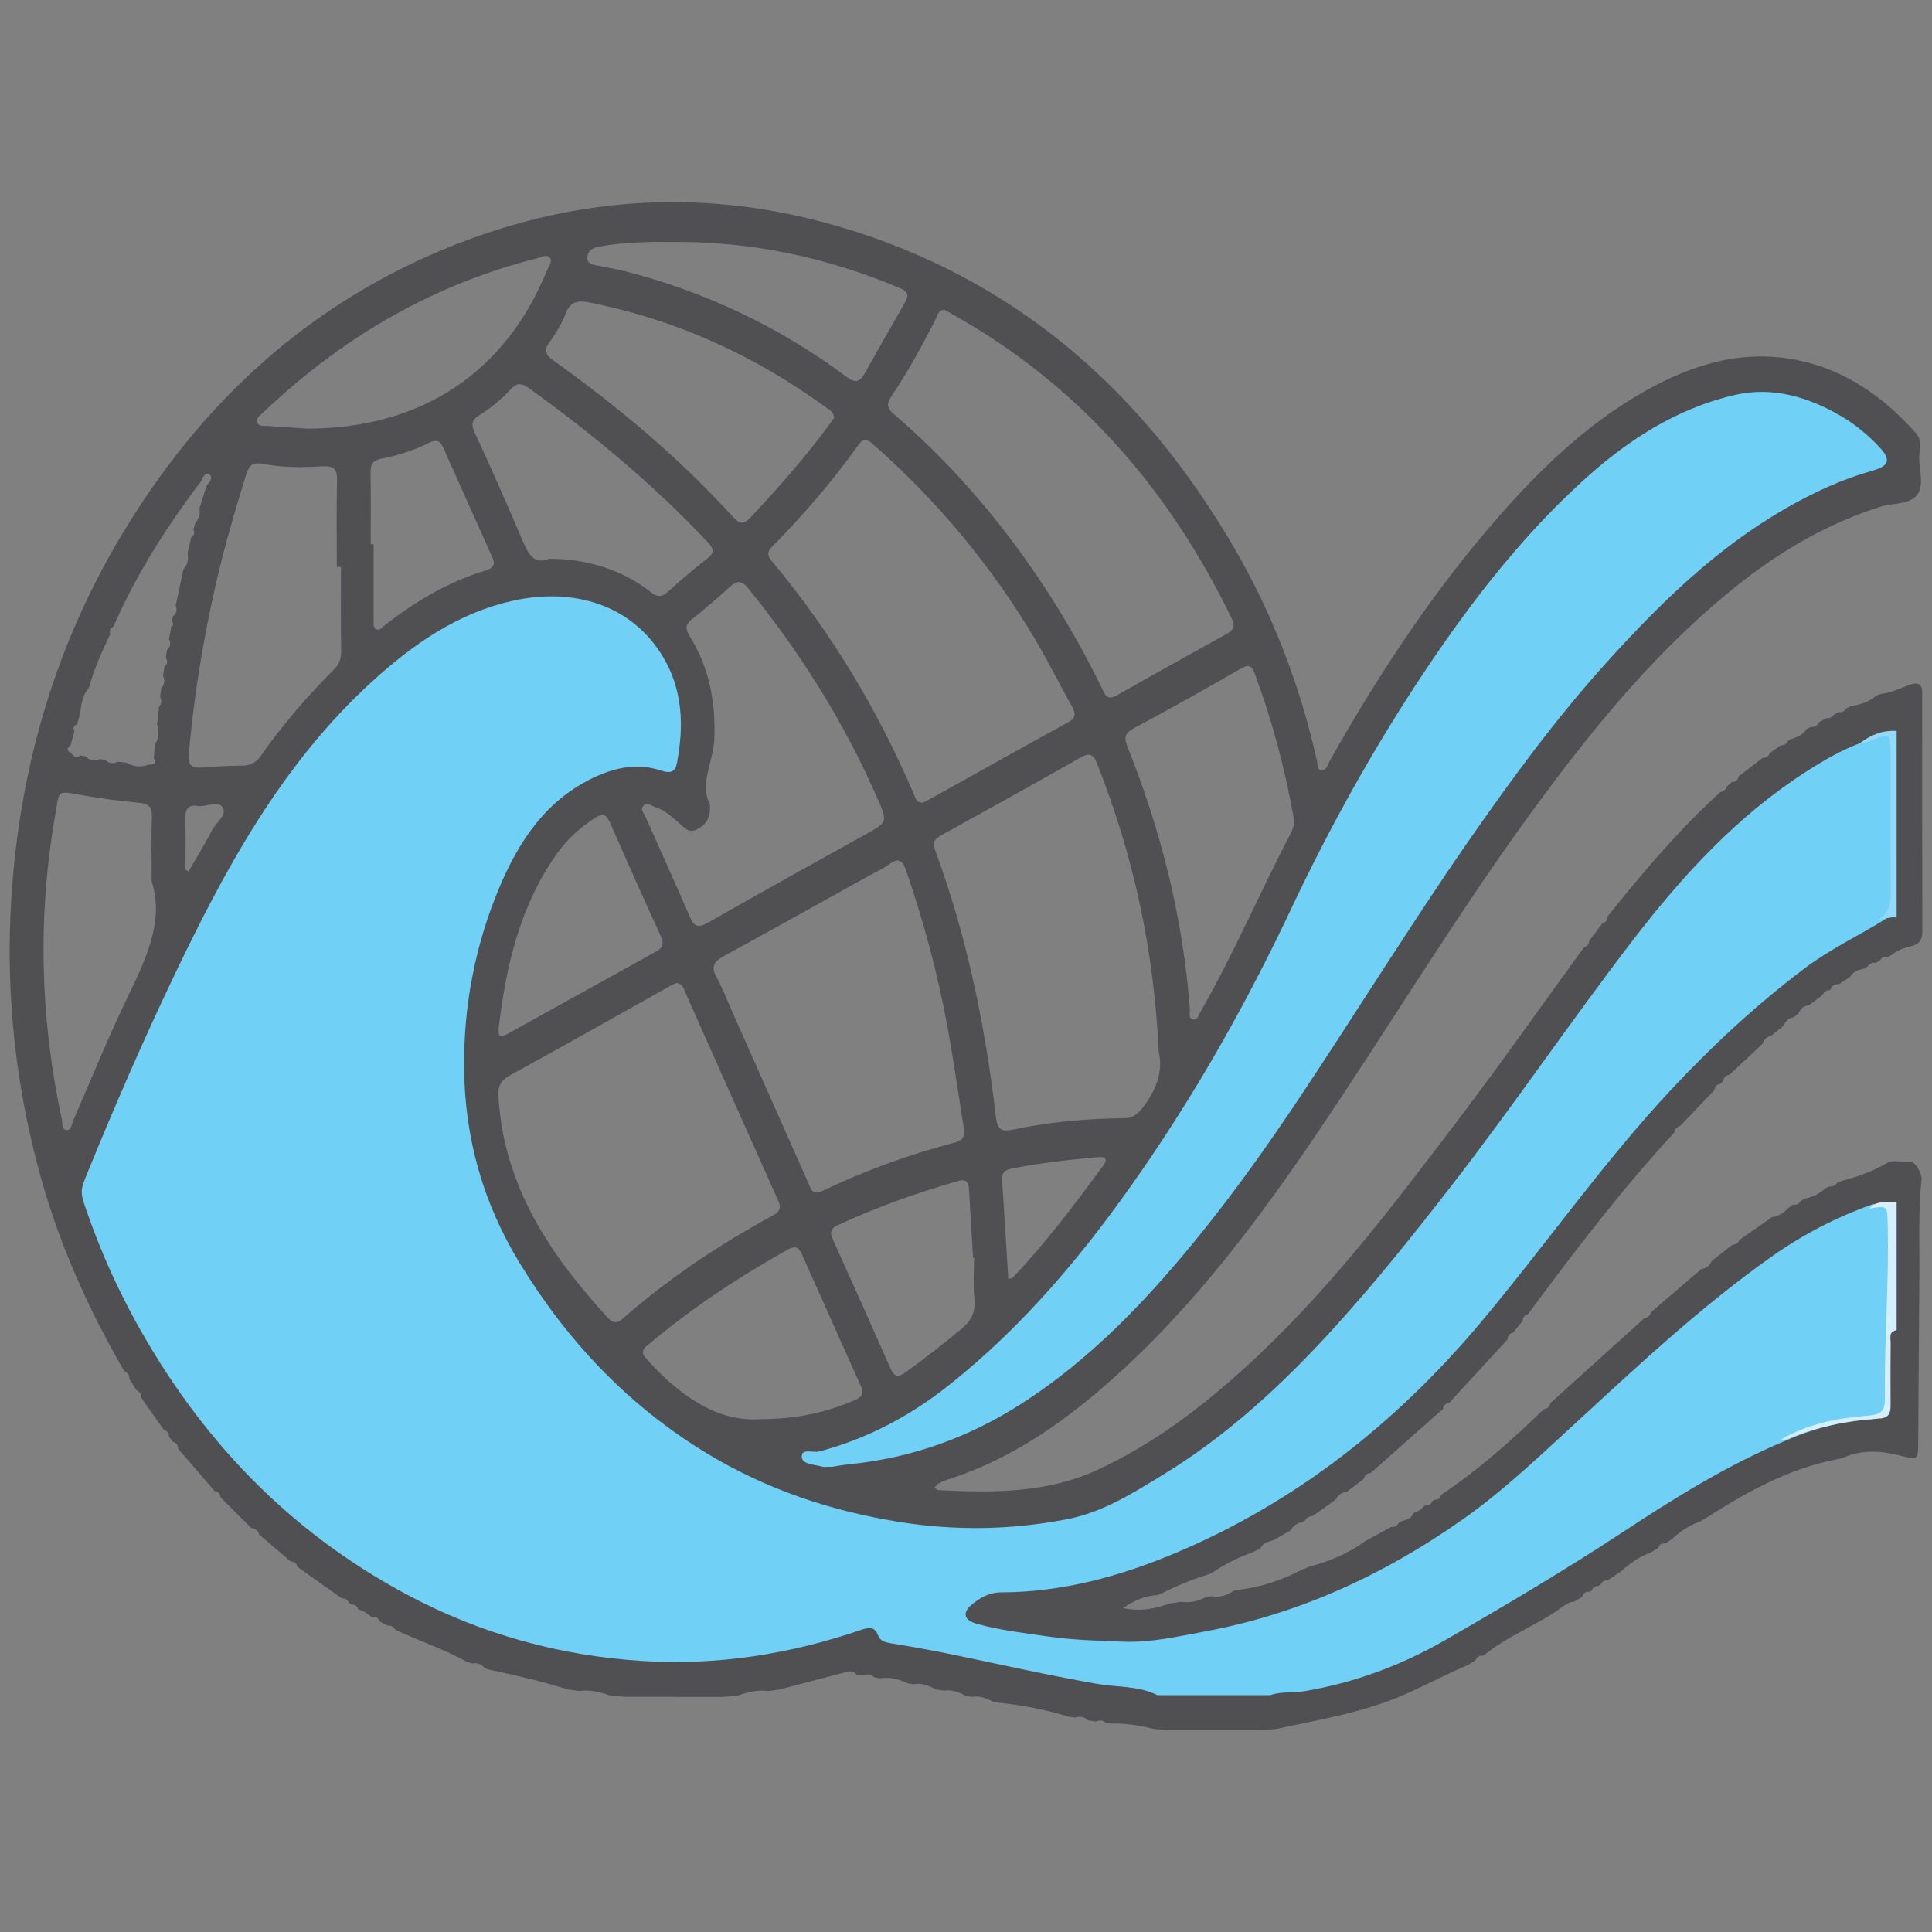 <?xml version="1.0" encoding="UTF-8"?>
<!DOCTYPE svg PUBLIC "-//W3C//DTD SVG 1.0//EN" "http://www.w3.org/TR/2001/REC-SVG-20010904/DTD/svg10.dtd">
<!-- Creator: CorelDRAW 2019 (64-Bit) -->
<svg xmlns="http://www.w3.org/2000/svg" xml:space="preserve" width="4.167in" height="4.167in" version="1.0" style="shape-rendering:geometricPrecision; text-rendering:geometricPrecision; image-rendering:optimizeQuality; fill-rule:evenodd; clip-rule:evenodd"
viewBox="0 0 4166.66 4166.66"
 xmlns:xlink="http://www.w3.org/1999/xlink">
 <rect x="0" y="0" width="4166.66" height="4166.66" fill="#808080" stroke="none"/>
 <defs>
  <style type="text/css">
   <![CDATA[
    .fil0 {fill:#505052}
    .fil2 {fill:#D5EFFC}
    .fil3 {fill:#94D9F8}
    .fil1 {fill:#71D0F6}
   ]]>
  </style>
 </defs>
 <g id="Layer_x0020_1">
  <g id="پرهام_x0020_سیر.eps">
   <path class="fil0" d="M400.05 1875.52c2.19,1.31 4.37,2.62 6.56,3.93 16.94,-29.42 34.95,-58.28 50.39,-88.47 8.56,-16.78 33.34,-33.07 23.37,-49.52 -9.51,-15.68 -35.8,-0.26 -54.72,-3.34 -20.1,-3.27 -26.44,7.56 -25.89,26.85 1.04,36.82 0.3,73.7 0.3,110.56zm1774.52 882.73c5.23,-1.45 7.95,-1.34 9.2,-2.64 71.7,-74.98 133.59,-157.94 195.18,-241.15 12.57,-16.99 2.67,-20.3 -13.24,-18.79 -61.84,5.86 -123.58,12.39 -184.6,24.8 -14.41,2.94 -20.82,9.16 -19.86,24.06 4.59,70.44 8.81,140.93 13.32,213.72zm-1375.09 -1584.33c2.09,0 4.18,0 6.27,0.02 0,54.48 -0.02,108.96 0.01,163.45 0,7.5 -1.84,16.57 6.74,20.11 7,2.87 11.41,-4.32 16.46,-8.29 66.49,-52.05 138.13,-94.72 219.54,-119.27 14.2,-4.3 20.54,-11.76 13.94,-26.48 -35.61,-79.53 -71.31,-159.02 -106.8,-238.59 -6.78,-15.22 -14.98,-17.43 -30.62,-9.71 -32.27,15.95 -66.63,27.36 -102.06,33.9 -19.31,3.56 -24.27,12.74 -23.89,31.19 1.11,51.2 0.39,102.44 0.39,153.68zm1301.24 1538.31c-0.73,-0.02 -1.45,-0.02 -2.17,-0.06 -2.85,-47.94 -5.58,-95.87 -8.59,-143.79 -0.88,-13.86 -2.51,-27.44 -22.77,-21.62 -89.28,25.54 -176.5,56.7 -260.83,95.69 -12.58,5.82 -17.77,13.72 -11.06,28.56 42.21,93.28 83.97,186.82 125.27,280.54 7.94,18.04 16.72,19.32 32.1,8.25 41.58,-29.98 81.94,-61.43 121.34,-94.23 21.28,-17.7 30.31,-36.91 27.39,-65.07 -3.02,-29.13 -0.67,-58.83 -0.67,-88.27zm-1024.96 -498.01c0.24,11.15 -5.49,29.02 19.06,15.34 106.78,-59.43 213.76,-118.45 320.67,-177.63 13.69,-7.58 16.98,-16.81 9.87,-32.33 -37.25,-81.41 -73.79,-163.15 -109.67,-245.2 -8.56,-19.55 -16.91,-20.87 -34.36,-9.26 -31.35,20.85 -58.54,45.19 -80.31,75.99 -78.76,111.46 -109.17,239.03 -125.24,373.08zm365.33 -1692.35c-14.2,0 -28.44,-0.51 -42.62,0.09 -36.04,1.54 -72.08,3.16 -107.6,10.26 -12.76,2.55 -23.55,8.22 -24.15,22.61 -0.61,15.07 12.48,15.91 22.9,18.17 19.22,4.18 38.8,6.83 57.83,11.71 174.45,44.79 334.27,120.57 478.6,228.33 17.94,13.38 28.09,11.35 38.53,-7.34 28.77,-51.49 58.04,-102.7 87.41,-153.84 8.33,-14.46 6.68,-22.87 -10.17,-30.02 -160.07,-67.93 -326.71,-102.58 -500.73,-99.96zm-777.53 402.65c246.43,-0.99 427.44,-121.15 517.54,-344.74 3.1,-7.72 11.32,-15.77 4.47,-23.93 -6.95,-8.3 -16.18,-1.52 -24.31,0.51 -109.59,27.25 -213.53,68.6 -312.13,123.69 -103.44,57.79 -196.76,129.06 -282.56,210.46 -6.22,5.9 -15.51,11.65 -11.67,21.39 3.14,7.98 13.02,6.29 20.48,6.8 29.39,2.04 58.79,3.89 88.19,5.83zm973.87 2136.2c87.31,-0.3 146.91,-16.26 204.83,-40.57 14.42,-6.06 22.34,-12.78 14.96,-29.23 -42.87,-95.56 -85.54,-191.16 -128.28,-286.78 -5.89,-13.23 -13.85,-18.1 -28.2,-10.12 -106.97,59.5 -208.56,126.82 -302.39,205.65 -10.13,8.48 -17.45,15.72 -5.58,29.17 71.46,81.09 154.56,137.81 244.67,131.89zm-453.53 -1855.61c81.89,-0.43 158.57,24.19 218.9,71.28 15.33,11.97 24.57,12.08 38.72,-1.05 26.39,-24.46 54.09,-47.62 82.47,-69.76 15.71,-12.26 17.52,-20.13 2.75,-35.83 -117.05,-124.65 -247.88,-233.08 -386.28,-332.89 -15.33,-11.05 -26.19,-11.47 -38.99,2.6 -19.91,21.87 -42.91,40.43 -67.93,56.19 -15.61,9.82 -18.12,19.36 -9.76,37.41 35.82,77.19 70.26,155.04 103.47,233.37 12.3,29.06 25.09,51.76 56.65,38.69zm-856.86 695.95c0,-56.42 -1.07,-97.92 0.44,-139.31 0.78,-21.19 -6.61,-28.48 -27.4,-30.44 -42.33,-4.02 -84.65,-9.42 -126.47,-16.95 -52.03,-9.4 -45.34,-9.25 -54.06,40.43 -38.8,220.94 -33.11,441.13 13.98,660.34 1.74,8.07 -0.92,20.67 9.69,21.86 10.65,1.19 10.82,-11.51 14.17,-19.15 37.94,-86.98 73.41,-175.15 114.56,-260.56 41.63,-86.4 83.41,-171.21 55.08,-256.2zm1471.83 -999.82c-0.86,-13.43 -10.61,-17.61 -18.27,-23.17 -153.86,-111.87 -323,-188.89 -510.17,-225.85 -25.33,-5 -40.67,-1.61 -50.72,24.54 -8.13,21.13 -20.17,41.36 -33.58,59.72 -13.65,18.69 -10.83,28.08 8,41.52 139.64,99.72 270.74,209.52 386.53,336.64 14.54,15.99 23.15,17.15 38.39,0.9 59.74,-63.76 117.42,-129.15 169.27,-199.56 3.83,-5.21 7.52,-10.51 10.55,-14.74zm992.5 874.12c-0.52,-4.93 -0.57,-7.12 -0.95,-9.27 -18.8,-106.74 -46.43,-211.04 -84.06,-312.76 -7.8,-21.09 -15.59,-19.85 -32.83,-9.92 -74.71,43.04 -149.91,85.33 -225.95,125.93 -20.82,11.11 -24.96,19.08 -15.56,42.48 72.76,181.6 119.45,369.67 134.23,565.21 0.59,7.72 -4.75,19.69 7.77,21.53 8.57,1.26 10.84,-8.85 14.57,-15.39 72.26,-126.15 129.19,-260.05 196.46,-388.72 3.44,-6.61 4.76,-14.31 6.31,-19.09zm-2056.09 -552.69c-2.96,0 -5.93,0 -8.9,-0.01 0,-62.2 -0.98,-124.43 0.5,-186.59 0.59,-24.78 -7.13,-31.8 -31.92,-30.34 -42.43,2.49 -85.41,2.96 -127.34,-5.16 -22.42,-4.35 -30.5,2.7 -36.98,23.57 -25.21,81.32 -48.93,162.99 -67.53,246.07 -26.28,117.28 -45.51,235.67 -55.83,355.51 -2.04,23.59 4.93,31.74 28.46,29.57 29.33,-2.67 58.84,-3.5 88.29,-4.14 16.75,-0.37 28.39,-6.8 38.16,-20.7 47.15,-67.12 100.57,-129.09 158.54,-187.05 11.9,-11.9 15.37,-24.14 15.04,-40.76 -1.2,-59.98 -0.48,-119.98 -0.48,-179.98zm795.79 511.72c1.94,29.12 -8.05,44.05 -27.67,54.17 -18.78,9.69 -27.65,-4.27 -39.15,-13.84 -15.86,-13.22 -30.92,-27.98 -51.41,-34.15 -7.91,-2.4 -16.31,-10.64 -24.27,-3.5 -8.65,7.76 -0.22,16.21 3.03,23.56 31.79,71.73 64.7,143 95.49,215.17 9.76,22.85 18.14,26.58 40.77,13.61 111.6,-63.98 224.19,-126.24 336.66,-188.68 49.6,-27.54 50.35,-27.32 27.67,-79.09 -71.8,-163.9 -165.83,-314.12 -278.63,-452.91 -13.75,-16.94 -23.74,-17.45 -39.42,-3.04 -26.46,24.34 -54.12,47.45 -82.14,69.98 -14.09,11.31 -14.26,20.79 -4.86,35.84 42.44,67.99 56.61,142.67 53.36,222.32 -2.02,49.26 -32.69,96.82 -9.44,140.56zm548.44 704.7c-12.06,-75.46 -22.69,-151.17 -36.52,-226.31 -20.93,-113.93 -51.11,-225.55 -88.75,-335.16 -7.52,-21.85 -16.28,-28.89 -36.96,-13.47 -12.99,9.69 -28.28,16.26 -42.57,24.18 -104.87,58.22 -209.54,116.79 -314.79,174.31 -20.17,11.03 -26.79,21.97 -15.06,43.85 13.39,24.91 23.7,51.48 35.21,77.39 54.47,122.56 108.91,245.14 163.3,367.72 5.83,13.13 8.87,26.93 30.01,16.84 91.81,-43.83 187.1,-78.52 285.57,-104.26 13.8,-3.62 21.35,-10.05 20.56,-25.1zm-89.95 -707.81c2.83,-1.33 6.89,-2.9 10.68,-4.99 101.03,-56.23 201.87,-112.83 303.25,-168.47 17.4,-9.56 16.66,-19.23 8.27,-34.23 -26.58,-47.63 -50.85,-96.63 -78.63,-143.53 -94.33,-159.11 -211.19,-299.7 -350.19,-421.91 -11.96,-10.5 -20.04,-14.69 -31.26,0.98 -56.1,78.28 -118.59,151.24 -186.34,219.67 -10.37,10.48 -11.41,18.48 -1.35,30.54 127.63,152.81 229.26,321.54 307.33,504.6 3.39,7.95 5.61,17.02 18.23,17.35zm47.17 -1063.24c-13.48,1.1 -14.44,11.31 -18.13,18.68 -28.93,57.62 -60.06,114.11 -95.87,167.64 -12.38,18.51 -8.46,27.3 6.66,40.24 66.44,56.89 127.72,119.06 184.36,185.75 104.45,122.95 191.06,257.51 261.96,402.32 6.65,13.62 10.81,29.56 32.83,17.02 78.61,-44.76 157.78,-88.52 236.84,-132.5 14.55,-8.09 19.43,-16.08 10.84,-33.79 -135.17,-278.44 -329.15,-502.63 -601.32,-655.18 -6.57,-3.69 -13.17,-7.37 -18.18,-10.18zm-578.26 1451.91c-3.93,1.89 -8.92,4 -13.61,6.63 -115.08,64.39 -229.83,129.37 -345.45,192.77 -20.64,11.32 -25.76,23.85 -24.37,46.76 11.64,192.56 111.63,340.64 236.57,476.7 10.56,11.5 19.7,11.26 30.68,1.63 99.66,-87.44 209.2,-160.53 325.53,-223.71 14.36,-7.8 17.31,-16.2 10.37,-31.65 -67.06,-149.3 -133.43,-298.89 -200.06,-448.38 -3.88,-8.69 -5.95,-19.22 -19.65,-20.74zm1040.48 149.1c-10.22,-222.29 -55.01,-423.93 -131.57,-618.79 -7.65,-19.46 -13.48,-29.98 -37,-16.57 -99.5,56.76 -199.84,112.05 -300.07,167.5 -14.5,8 -19.87,15.15 -13.13,33.45 68.2,185.57 107.78,377.87 130.56,573.76 3.1,26.69 11.26,33.43 37,27.85 79.28,-17.15 159.91,-23.71 240.9,-24.82 17.83,-0.24 26.98,-8.44 37.33,-21.06 32.57,-39.7 45.43,-83.76 35.98,-121.31zm-767.81 870.89c18.53,21.28 40.13,21.87 61.97,20.19 159.17,-12.26 305.04,-62.3 436.61,-153.43 166.64,-115.39 296.92,-266.49 418.53,-425.93 166.46,-218.31 304.85,-455.57 458.6,-682.48 144.2,-212.8 293.58,-421.47 479.74,-600.68 128.74,-123.95 270.52,-227.81 443.54,-282.33 45.65,-14.39 48.68,-27.37 12.65,-60.32 -117.56,-107.59 -250.18,-131.2 -397.06,-69.16 -117.97,49.82 -213.69,130.83 -301.15,221.91 -192.39,200.35 -338.02,433.42 -468.84,676.58 -85.85,159.61 -155.96,327.2 -248.32,483.57 -132.07,223.61 -276.02,438.19 -463.19,620.34 -99.29,96.59 -207.96,180.35 -340.99,226.43 -29.23,10.12 -59.76,16.52 -92.08,25.3zm2334.87 -313.36c1.42,0 2.81,-0.02 4.26,-0.02 0,-66.68 -0.52,-133.36 0.3,-200.04 0.27,-21.68 -2.43,-30.57 -27.33,-20.26 -80,33.07 -157.33,70.76 -227.87,121.31 -146.86,105.27 -278.14,228.94 -410.32,351.3 -122.18,113.03 -246.96,221.79 -394.14,302.15 -279.92,152.84 -574.33,209.86 -888.76,136.75 -18.95,-4.4 -46.45,0.27 -51.76,-25.58 -6.13,-29.74 17.37,-43.47 40.07,-56.58 14.04,-8.09 28.1,-10.31 43.64,-10.88 133.7,-5.03 261.42,-36.35 383.91,-89.38 285.62,-123.54 514.61,-319.07 704.52,-561.91 113.76,-145.45 223.91,-293.69 350.87,-428.19 136.94,-145.09 279.26,-283.57 465.39,-366.19 14.49,-6.44 16.56,-17.27 16.48,-31.86 -0.6,-112.6 -0.95,-225.22 0.17,-337.81 0.22,-26.05 -6.37,-30.94 -29.93,-20.34 -81.92,36.93 -159.33,81.09 -230.39,136.39 -125.43,97.61 -226.1,218.26 -320.58,344.43 -170.26,227.32 -331.33,461.47 -514.16,679.43 -131.85,157.24 -271.54,305.63 -445.28,417.34 -70.09,45.06 -139.09,92.23 -224.03,110.22 -230,48.7 -450.58,16.23 -663.02,-76.1 -278.51,-121.04 -475.41,-327.45 -593.71,-604.33 -82.89,-193.91 -69.58,-395.98 -11.72,-594.94 30.43,-104.67 74.36,-204.53 160.38,-276.98 62.39,-52.52 132.54,-92.73 218.79,-67.15 28.79,8.53 32.91,-2.26 38.29,-24.37 50.03,-205.17 -129.4,-384.1 -337.91,-338.03 -110.9,24.52 -204.31,80.36 -289.46,152.63 -148.13,125.74 -255.79,282.91 -348.93,451.1 -115.54,208.57 -204.32,429.65 -301.05,647.02 -7.31,16.44 -6.06,31.6 0.14,47.46 17.07,43.7 32.16,88.3 51.39,131.03 153.79,341.53 389.71,604.58 737.57,755.37 287.9,124.8 582.59,132.76 879.97,33.19 19.94,-6.7 37,-17.25 43.81,13.91 2.22,10.13 12.09,10.54 21.06,12.05 167.08,27.94 330.68,73.47 498.62,97.25 179.75,25.42 357.21,22.63 531.57,-35.12 98.37,-32.61 184.88,-87.71 274.34,-137.87 153.39,-86.05 295.25,-190.62 448.39,-276.94 118.36,-66.67 237.93,-130.54 378.62,-134.63 16.83,-0.48 18.04,-11.47 17.96,-24.93 -0.38,-66.65 -0.16,-133.28 -0.16,-199.93zm-3912.73 -1203.11l0.03 0.02c4.74,9.91 12.14,10.24 20.87,5.83 3.48,0.66 6.96,1.33 10.45,2 8.7,9.22 18.87,10.75 30.26,5.75 4.07,0.68 8.13,1.38 12.19,2.06 8.2,7.84 17.35,8.43 27.24,3.63 6.28,0.76 12.57,1.52 18.86,2.28 14.39,8.67 29.57,9.89 45.42,4.73 2.17,-0.33 4.35,-0.65 6.52,-0.96 9.93,-0.63 10.68,-5.83 6.63,-13.39 0.7,-10.09 1.42,-20.17 2.11,-30.26 9.64,-13.52 9.38,-28.2 5.07,-43.35 1.37,-12.69 2.76,-25.4 4.15,-38.09 5.2,-6.5 6.28,-13.44 2.2,-20.91 0.81,-6.29 1.65,-12.57 2.46,-18.86 8.01,-8.08 7.85,-17.32 3.87,-27.12 0.98,-6.24 1.98,-12.46 2.95,-18.7 6.62,-5.49 7.85,-11.82 3.07,-19.14 0.81,-5.74 1.63,-11.49 2.44,-17.25 7.72,-6.67 8.72,-14.63 4.52,-23.61 1.5,-8.33 3,-16.67 4.51,-25 4.45,-3.75 6.2,-7.89 1.8,-12.89 0.65,-3.64 1.28,-7.29 1.92,-10.93 8.3,-6.13 9.56,-14.09 6.04,-23.29 5.5,-25.85 11.01,-51.69 16.52,-77.53 8.68,-9.84 11.85,-21.13 9.07,-34 2.63,-11.88 5.24,-23.76 7.88,-35.62 6.59,-4.22 8.21,-9.84 4.79,-16.89 1.09,-4.03 2.19,-8.06 3.27,-12.1 7.59,-10.01 12.45,-20.8 9.81,-33.78 5.11,-16.22 10.23,-32.46 15.33,-48.68 6.72,-7.24 14.55,-17.66 5.85,-24.3 -6.82,-5.21 -14.37,4.69 -16.81,13.63 -74.73,98.02 -140.52,201.42 -189.97,314.69 -6.67,3.62 -8.83,9.18 -7.08,16.43 -17.6,37.27 -34.73,74.72 -45.41,114.73 -13.93,16.05 -17.06,35.83 -19.22,55.93 -2.15,7.8 -4.28,15.63 -6.43,23.43 -6.59,2.96 -10.2,7.13 -5.8,14.49 -2.76,10.15 -5.54,20.31 -8.3,30.46 -7.15,5.91 -10.45,11.61 0.87,16.54zm3983.63 1488.48c-0.25,36.7 -1.62,36.72 -37.51,27.54 -42.64,-10.92 -85.49,-14.07 -127.1,5.55 -4.01,0.78 -8.06,1.55 -12.05,2.32 -105.91,20.63 -197.4,73 -286.78,130.07 -1.86,0.27 -3.25,1.25 -4.13,2.92 -23.12,7.93 -43.64,20.12 -61.3,37.06 -5.31,3.69 -10.66,7.35 -15.97,11.04 -8,-0.77 -13.58,2.3 -16.09,10.19 -5.52,3.26 -11.02,6.53 -16.54,9.79 -23.94,8.91 -44.61,22.96 -63.11,40.31 -9.54,6.37 -19.08,12.72 -28.62,19.08 -7.6,-0.39 -12.88,3.06 -15.99,9.92 -1.8,0.12 -3.11,0.96 -3.94,2.57 -7.81,-0.33 -12.57,3.88 -15.74,10.52 -1.74,0.06 -3.14,0.8 -4.12,2.22 -8.33,-1.04 -13.23,3.09 -15.86,10.61 -5.46,3.42 -10.93,6.83 -16.43,10.25 -16.23,1.04 -27.3,12.87 -39.41,20.96 -50.02,33.4 -107.06,55.19 -154.02,93.54 -1.69,0.19 -2.95,1.09 -3.78,2.6 -7.89,-0.8 -13.47,2.29 -16.39,9.81 -5.44,3.34 -10.91,6.67 -16.37,10 -59.61,25.34 -115.84,57.89 -177.23,79.84 -76.91,27.52 -156.89,41.02 -236.2,58.14 -8.46,0.63 -16.9,1.31 -25.36,1.94 -70.63,0 -141.23,0 -211.83,0 -8.46,-0.63 -16.93,-1.28 -25.39,-1.91 -30.48,-6.96 -61.09,-13.01 -92.62,-11.5 -4.11,-0.57 -8.22,-1.15 -12.33,-1.75 -6.27,-6.01 -13.26,-6.56 -20.84,-2.7 -6.22,-0.98 -12.41,-2.02 -18.63,-3 -7.59,-8.69 -16.95,-8.64 -26.96,-5.53 -4.09,-0.63 -8.17,-1.28 -12.25,-1.91 -49.67,-14.89 -100.28,-25.06 -151.87,-30.31 -4.06,-0.68 -8.12,-1.37 -12.2,-2.06 -14.71,-7.73 -29.84,-13.53 -46.95,-10.47 -4.03,-0.79 -8.06,-1.58 -12.12,-2.35 -14.6,-8.01 -29.76,-13.58 -46.84,-11.21 -6.22,-0.93 -12.44,-1.85 -18.63,-2.78 -14.6,-8.15 -29.6,-14.41 -46.9,-10.75 -4.06,-0.63 -8.14,-1.25 -12.2,-1.88 -19.04,-8.94 -38.69,-14.38 -59.95,-11.16 -4.08,-0.65 -8.15,-1.28 -12.23,-1.94 -8.24,-7.16 -17.38,-8.17 -27.26,-3.96 -4.07,-0.65 -8.14,-1.28 -12.21,-1.94 -4.83,-8.23 -13.12,-7.76 -20.11,-5.99 -47.95,12.19 -95.74,25.04 -143.58,37.67 -8.34,1.26 -16.68,2.51 -25.02,3.74 -23.2,-3.39 -45.13,2.27 -66.77,9.68 -10.58,0.93 -21.17,1.86 -31.76,2.85 -70.72,-0.09 -141.46,-0.14 -212.17,-0.2 -10.6,-0.93 -21.19,-1.86 -31.78,-2.76 -21.59,-7.71 -43.56,-12.9 -66.74,-9.79 -8.36,-1.2 -16.71,-2.38 -25.06,-3.58 -54.32,-16.95 -109.66,-29.91 -165.28,-41.69 -3.98,-1.12 -7.97,-2.27 -11.95,-3.41 -7.29,-8.21 -15.85,-13.04 -27.29,-10.44 -4,-1.15 -7.99,-2.3 -11.98,-3.44 -46.27,-26.1 -96.65,-43.02 -144.78,-64.94 -3.15,-1.48 -6.28,-2.95 -9.44,-4.37 -4.11,-5.69 -8.89,-10.15 -16.63,-9.18 -5.82,-2.95 -11.64,-5.85 -17.47,-8.8 -2.65,-7.79 -8.03,-10.66 -16.01,-8.75 -9.3,-7.05 -18.31,-14.65 -30.17,-17.25 -2.46,-7.32 -7.33,-11.18 -15.31,-10.55 -1.06,-1.5 -2.5,-2.4 -4.35,-2.56 -2.62,-7.19 -7.26,-11.34 -15.38,-10.36 -32.03,-22.8 -64.04,-45.59 -96.07,-68.39 -1.92,-7.73 -7.35,-11.07 -14.84,-11.78 -22.66,-19.35 -45.31,-38.71 -67.96,-58.03 -1.92,-9.34 -9.06,-12.44 -17.18,-14.32 -21.91,-21.84 -43.81,-43.65 -65.72,-65.46 -0.86,-7.74 -4.95,-12.44 -12.81,-13.56 -26.25,-30.54 -52.5,-61.05 -78.77,-91.58 -0.11,-7.9 -3.88,-13.02 -11.62,-15.08 -2.73,-3.68 -5.48,-7.34 -8.22,-11.02 -0.13,-7.88 -4.38,-12.6 -11.52,-15.14 -16.32,-23.17 -32.64,-46.33 -48.97,-69.51 0.76,-7.81 -2.95,-12.89 -9.9,-15.91 -5.04,-7.98 -10.07,-15.99 -15.12,-23.97 0.62,-8.03 -3.7,-12.78 -10.52,-15.91 -76.47,-131.86 -138.73,-269.86 -179.85,-416.98 -44.81,-160.37 -67.51,-322.7 -67.72,-487.39 -0.07,-50.41 1.98,-101.05 6.13,-151.9 21.72,-265.7 96.59,-514.63 232.93,-743.81 172.27,-289.56 409.09,-507.63 724.98,-631.35 267.83,-104.9 542.68,-119.51 819.89,-39.14 382.03,110.77 658.56,354.05 856.17,692.91 84.13,144.3 143.24,299.09 179.64,462.32 1.54,6.89 -0.63,17.99 9.24,18.47 12.05,0.57 13.5,-12.18 18.11,-20.37 98.57,-174.35 207.33,-341.85 337.07,-494.88 100.04,-118.01 208.55,-227.09 345,-303.6 102.66,-57.57 211.36,-89.87 330.2,-64.68 102.33,21.72 182.97,79.88 251.65,156.41 13.29,14.83 7.93,33.51 7.35,50.48 -1,28.2 11.59,61.74 -4.76,83.16 -16.29,21.33 -51.99,16.88 -78.67,25.3 -111.68,35.28 -211.28,92.74 -302.98,164.95 -168.19,132.42 -303.2,295.38 -429.59,466.1 -174.98,236.36 -325.59,489.12 -490.76,732.08 -137.28,201.96 -285.07,395.31 -473.92,553.15 -95.35,79.7 -198.89,145.69 -318.65,183.22 -6.17,1.91 -12.09,5.03 -17.72,8.33 -2.54,1.47 -4.04,4.78 -6.52,7.95 3.04,2 5.49,4.95 8.11,5.11 116.38,6.04 233.19,6.59 341.37,-42.88 118.94,-54.41 222.82,-132.96 319.42,-220.68 176.63,-160.26 319.77,-349.56 462.88,-538.56 91.65,-121.01 179.03,-245.22 268.33,-368 7.1,-2.36 11.18,-7.14 11.7,-14.72 9.38,-12.41 18.75,-24.82 28.13,-37.24 7.21,-2.44 11.37,-7.24 11.45,-15.12 75.5,-94.5 153.5,-186.72 243.2,-268.33 7.44,-1.11 11.95,-5.57 14.35,-12.43 3.61,-3.1 7.24,-6.19 10.85,-9.3 7.82,-0.06 12.62,-3.67 13.78,-11.63 17.32,-13.44 34.66,-26.86 51.96,-40.3 7.52,-0.04 12.85,-3.39 15.85,-10.33 7.79,-5.57 15.55,-11.13 23.31,-16.7 7.28,-0.03 12.9,-2.73 15.78,-9.81 1.86,-0.23 3.22,-1.19 4.04,-2.9 13.97,-4.36 27.82,-8.94 36.05,-22.53 3.17,-1.57 6.37,-3.15 9.57,-4.72 7.76,1.19 13.17,-1.73 15.93,-9.19 5.72,-3.19 11.43,-6.38 17.14,-9.56 7.44,1.12 12.63,-2.58 17.11,-7.84 3.11,-1.63 6.2,-3.26 9.29,-4.88 7.52,0.93 12.79,-2.6 16.92,-8.45 3.11,-1.54 6.23,-3.07 9.34,-4.6 20.2,-3.5 39.69,-8.73 55.38,-23.11 3.39,-1.16 6.78,-2.32 10.17,-3.48 22,-1.73 41.13,-12.63 61.55,-19.43 17.15,-5.72 26.92,-3.64 26.9,17.77 -0.22,171.97 -0.05,343.96 0.3,515.94l0 0.8c-0.19,16.62 -8.17,25.09 -23.79,29.13 -14.64,3.77 -29.27,8.04 -41.21,18.11 -3.09,1.75 -6.21,3.49 -9.3,5.23 -7.54,-1.72 -13.2,0.97 -17.3,7.39 -3.01,1.81 -6.04,3.62 -9.05,5.41 -7.59,-1.7 -12.98,1.68 -17.22,7.59 -3.04,1.74 -6.07,3.46 -9.13,5.19 -11.57,2.19 -22.25,5.82 -28.46,17.02 -7.95,5.27 -15.91,10.54 -23.89,15.81 -8.75,0.55 -16.48,2.63 -19.08,12.54l-0.55 0.46c-7.33,0.23 -13.23,2.71 -15.8,10.28 -10.11,7.52 -20.2,15.06 -30.29,22.59 -11.23,0.6 -17.14,8.1 -21.92,17.01 -3.63,2.97 -7.24,5.95 -10.88,8.94 -11.18,1.04 -16.98,8.57 -21.43,17.71 -8.33,6.91 -16.67,13.82 -25.01,20.74 -10.03,2.83 -17.25,8.74 -20.67,18.83 -23.72,22.19 -47.39,44.39 -71.09,66.57 -7.48,1.15 -12.16,5.13 -13.06,12.94 -2.19,2.26 -4.4,4.49 -6.61,6.76 -7.68,1.06 -12.05,5.28 -12.62,13.18 -24.55,25.73 -49.09,51.46 -73.67,77.19 -7.27,1.94 -11.45,6.61 -12.59,14.03 -114.23,123.52 -215.96,257.08 -315.86,392.15 -7.63,2.02 -11.07,7.31 -11.65,14.86 -6.91,8.33 -13.83,16.66 -20.75,24.96 -7.57,1.94 -11.29,6.96 -11.69,14.63 -41.9,45.54 -83.83,91.07 -125.73,136.63 -7.85,1.04 -12.3,5.5 -13.48,13.3 -52.15,46.15 -104.33,92.3 -156.48,138.47 -8.2,0.09 -12.33,4.87 -14.21,12.25 -12.57,9.48 -25.15,18.96 -37.72,28.45 -11.09,0.39 -17.46,7.44 -22.8,16.05 -16.51,11.89 -33.07,23.78 -49.58,35.67 -7.16,0.3 -13.07,2.81 -16.56,9.48 -1.7,0.3 -2.87,1.29 -3.56,2.84 -11.78,2.43 -21.78,7.46 -27.72,18.61 -12.49,7.19 -24.98,14.44 -37.48,21.68 -11.64,2.29 -22.48,5.87 -28.21,17.6 -5.91,2.87 -11.82,5.68 -17.73,8.55 -29.15,10.5 -56.74,24.03 -82.42,41.35 -3.07,1.72 -6.15,3.41 -9.18,5.09 -35.35,10.63 -69.35,24.52 -102.21,41.24 -3.23,1.39 -6.43,2.76 -9.63,4.15 -25.81,1.31 -48.53,10.39 -74.26,27.8 38.66,8.8 69.51,0.87 100.13,-9.62 8.35,-1.31 16.68,-2.6 25.04,-3.94 19.09,3.25 36.68,-1.45 53.57,-10 4.06,-0.6 8.14,-1.23 12.2,-1.86 17.3,3.11 32.67,-1.64 46.77,-11.54 4.03,-0.87 8.06,-1.72 12.11,-2.6 48.24,-5.24 93.16,-21.02 136.05,-43.19 5.17,-2.13 10.3,-4.23 15.5,-6.34 43.51,-11.59 84.59,-28.57 121.17,-55.41 18.58,-10.14 37.17,-20.28 55.73,-30.42 7.52,0.68 12.98,-2.3 16.16,-9.21 1.86,-0.09 3.17,-0.91 4.07,-2.52 11.18,-3.11 22.8,-5.52 27.71,-18.14 9.55,-3.26 17.78,-8.39 24.17,-16.26 7.66,0.9 13.53,-1.29 15.89,-9.37 1.83,-0.33 3.17,-1.29 4.07,-2.93 7.71,0.3 13.36,-2.38 15.22,-10.55 80.44,-53.71 152.24,-117.74 221.64,-184.69 7.52,-1.12 12.41,-5.02 13.64,-12.84 67.71,-61.15 135.46,-122.31 203.17,-183.48 7.6,-1.04 12.2,-5.34 14,-12.76 36.57,-31.31 73.14,-62.59 109.74,-93.87 11.18,-0.81 17.27,-8.06 21.89,-17.25 14.65,-11.48 29.35,-22.98 44.04,-34.46 7.27,-0.59 12.79,-3.74 15.69,-10.78 23.15,-16.18 46.25,-32.35 69.4,-48.56 14.87,-2.51 26.86,-10.04 36.84,-21.14 2.9,-2.03 5.81,-4.06 8.74,-6.09 7.57,1.39 13.04,-1.78 17.11,-7.95 3.04,-1.74 6.07,-3.5 9.1,-5.26 16.37,-3.12 30.86,-10.09 43.05,-21.57 3.15,-1.55 6.31,-3.07 9.46,-4.59 7.49,1.3 12.79,-2.16 17.11,-7.85 3.2,-1.36 6.4,-2.75 9.6,-4.11 34.5,-8.99 67.9,-20.71 98.59,-39.25 3.94,-1.15 7.93,-2.3 11.89,-3.44 13.78,0.68 27.55,1.36 41.35,2.05 11.94,8.24 17.06,20.63 20.5,34 -8.11,77.06 -3.8,154.44 -5.17,231.67l-2.31 340.09z"/>
   <path class="fil1" d="M2496.31 3655.91c-40.97,-20.7 -86.94,-16.81 -130.31,-24.41 -106.21,-18.67 -211.27,-42.42 -316.76,-64.26 -42.6,-8.83 -85.49,-16.26 -128.41,-23.37 -11.68,-1.91 -22.39,-5.04 -26.65,-15.94 -8.26,-21.13 -19.99,-18.73 -38.53,-12.38 -152.22,52.01 -309.28,76.67 -469.73,66.64 -179.06,-11.18 -349.2,-58.23 -508.38,-143.28 -256.9,-137.22 -448.16,-338.77 -587.06,-592.75 -40.25,-73.58 -73.94,-149.85 -101.74,-228.96 -16.9,-48.08 -16.79,-47.12 1.88,-92.76 56.54,-138.35 115.98,-275.47 180.19,-410.31 112.32,-235.93 235.3,-465.45 432.16,-644.75 87.83,-80.02 184.19,-147.2 302.59,-173.68 130.71,-29.22 257.42,7.81 325.13,122.31 41.92,70.9 43.68,146.83 29.81,224.87 -3.79,21.31 -12.33,26.56 -36.37,18.59 -47.07,-15.57 -93.75,-7.33 -139.5,13.56 -106.85,48.8 -166.17,139.52 -208.67,241.36 -51.17,122.66 -76.15,252.05 -75.08,385.72 1.22,151.65 40.62,291.95 119.87,421.86 102.97,168.8 234.74,308.17 404.55,410.9 127.54,77.15 265.87,123.53 412.27,147.13 121.61,19.59 242.6,17.96 364.08,-5.71 77.33,-15.06 141.12,-55.98 205.75,-95.31 139.07,-84.7 257.73,-194.43 366.85,-314.11 91.02,-99.89 175.45,-205.53 258.19,-312.46 134.02,-173.26 256.9,-354.78 390.36,-528.37 106.71,-138.82 224.84,-267.46 374.08,-362.9 36.32,-23.25 73.93,-45.11 114.66,-60.54 14.46,-4.6 27.72,-12.09 42.12,-17.06 20.01,-6.93 29,0.15 29.79,20.06 0.8,18.47 0.3,36.96 0.3,55.45 0.03,91.34 -0.22,182.67 0.22,274.01 0.11,19.63 -3.11,36.72 -20.09,48.69 -56.63,34.75 -117.12,63.39 -170.5,103.54 -103.13,77.65 -197.4,164.81 -285.93,259.13 -149.87,159.74 -274.53,339.74 -415.02,506.83 -180.23,214.34 -395.67,385.46 -655.4,495.24 -120.27,50.81 -245.59,85.36 -377.77,85.69 -26.43,0.08 -46.39,11.84 -64.66,27.44 -19.24,16.51 -15.13,32.63 10.1,39.8 49.48,14.13 100.6,20.01 151.39,27.36 56.26,8.15 113.23,9.97 169.63,11.83 57.44,1.89 114.91,-11.37 171.84,-21.89 204.58,-37.8 388.53,-123.3 557.61,-242.34 80.52,-56.71 152.27,-124.04 224.65,-190.58 142.27,-130.74 282.65,-263.85 440.93,-375.72 67.16,-47.46 139.83,-85.2 217.59,-112.77 33.74,-4.22 40.4,0.1 41.66,31.39 5.24,131.81 -6.17,263.34 -7.33,395.07 -0.24,28 -17.84,36.09 -43.05,37.9 -62.35,4.51 -122.12,20.28 -179.22,45.64 -124.58,51.94 -238.65,123.18 -350.76,196.95 -125.07,82.24 -253.7,158.44 -383.24,233.09 -94.13,54.2 -195.62,91.79 -303.44,109.99 -24.49,4.13 -49.93,0.11 -73.94,8.59 -80.91,0 -161.81,0 -242.71,0z"/>
   <path class="fil2" d="M4090.37 2868.73c-18.18,3.15 -12.74,17.64 -12.85,28.45 -0.52,44.5 -0.44,89.02 -0.16,133.52 0.11,16.02 -3.61,27.33 -22.75,28.47 -69.23,4.22 -136.52,17.67 -200.79,44.77 -3.74,1.57 -8.52,0.61 -12.87,0.83 57.32,-33.98 121.08,-46.5 185.97,-51.55 27.14,-2.11 38.62,-7.63 38.21,-37.28 -1.78,-125.24 9.29,-250.3 5.96,-375.62 -1.07,-40.62 -0.14,-40.62 -39.72,-33.69 16.18,-19.83 38.59,-12.09 58.98,-13.42 0,91.84 0,183.66 0,275.52z"/>
   <path class="fil3" d="M4090.37 1976.57c-13.07,2.32 -26.16,4.63 -39.25,6.94 21.4,-13.52 26.98,-32.64 26.62,-57.78 -1.4,-100.17 -0.55,-200.35 -0.57,-300.52 0,-43.74 -1.34,-44.78 -40.56,-28.28 -8.2,3.44 -16.08,6.56 -25.04,5.67 23.2,-17.92 49.01,-28.08 78.8,-26.18 0,133.38 0,266.77 0,400.15z"/>
   <path class="fil1" d="M1795.53 3163.25c-13.87,0 -18.56,1.04 -22.55,-0.19 -16.22,-4.97 -43.24,-4.46 -43.8,-21.25 -0.63,-19.17 24.56,-7.96 37.97,-11.54 102.61,-27.36 194.41,-75.8 277.4,-141.36 166.03,-131.17 298.87,-292.1 418.4,-465.3 123.39,-178.81 229.1,-367.43 321.8,-563.84 84.19,-178.37 180.01,-350.6 289.65,-514.64 97.77,-146.26 205.17,-285 335.35,-404.61 96.65,-88.79 204.91,-160 333.7,-189.13 79.63,-18.02 157.52,4.88 228.12,46.6 30.18,17.84 57.02,40.13 81.12,65.72 25.67,27.19 22.56,41 -14.51,51.4 -65.35,18.36 -126.52,46.73 -185.01,80.14 -150.66,86.08 -272.81,205.64 -388.19,333.24 -110.75,122.46 -207.67,255.47 -301.62,390.72 -60.9,87.7 -119.08,177.34 -177.39,266.84 -124.94,191.8 -245.56,386.67 -389.11,565.56 -115.09,143.39 -239.89,277.44 -396.48,377.29 -112.65,71.83 -235.57,115.79 -369.02,128.98 -15.13,1.5 -30.11,4.48 -35.83,5.34z"/>
  </g>
 </g>
</svg>
